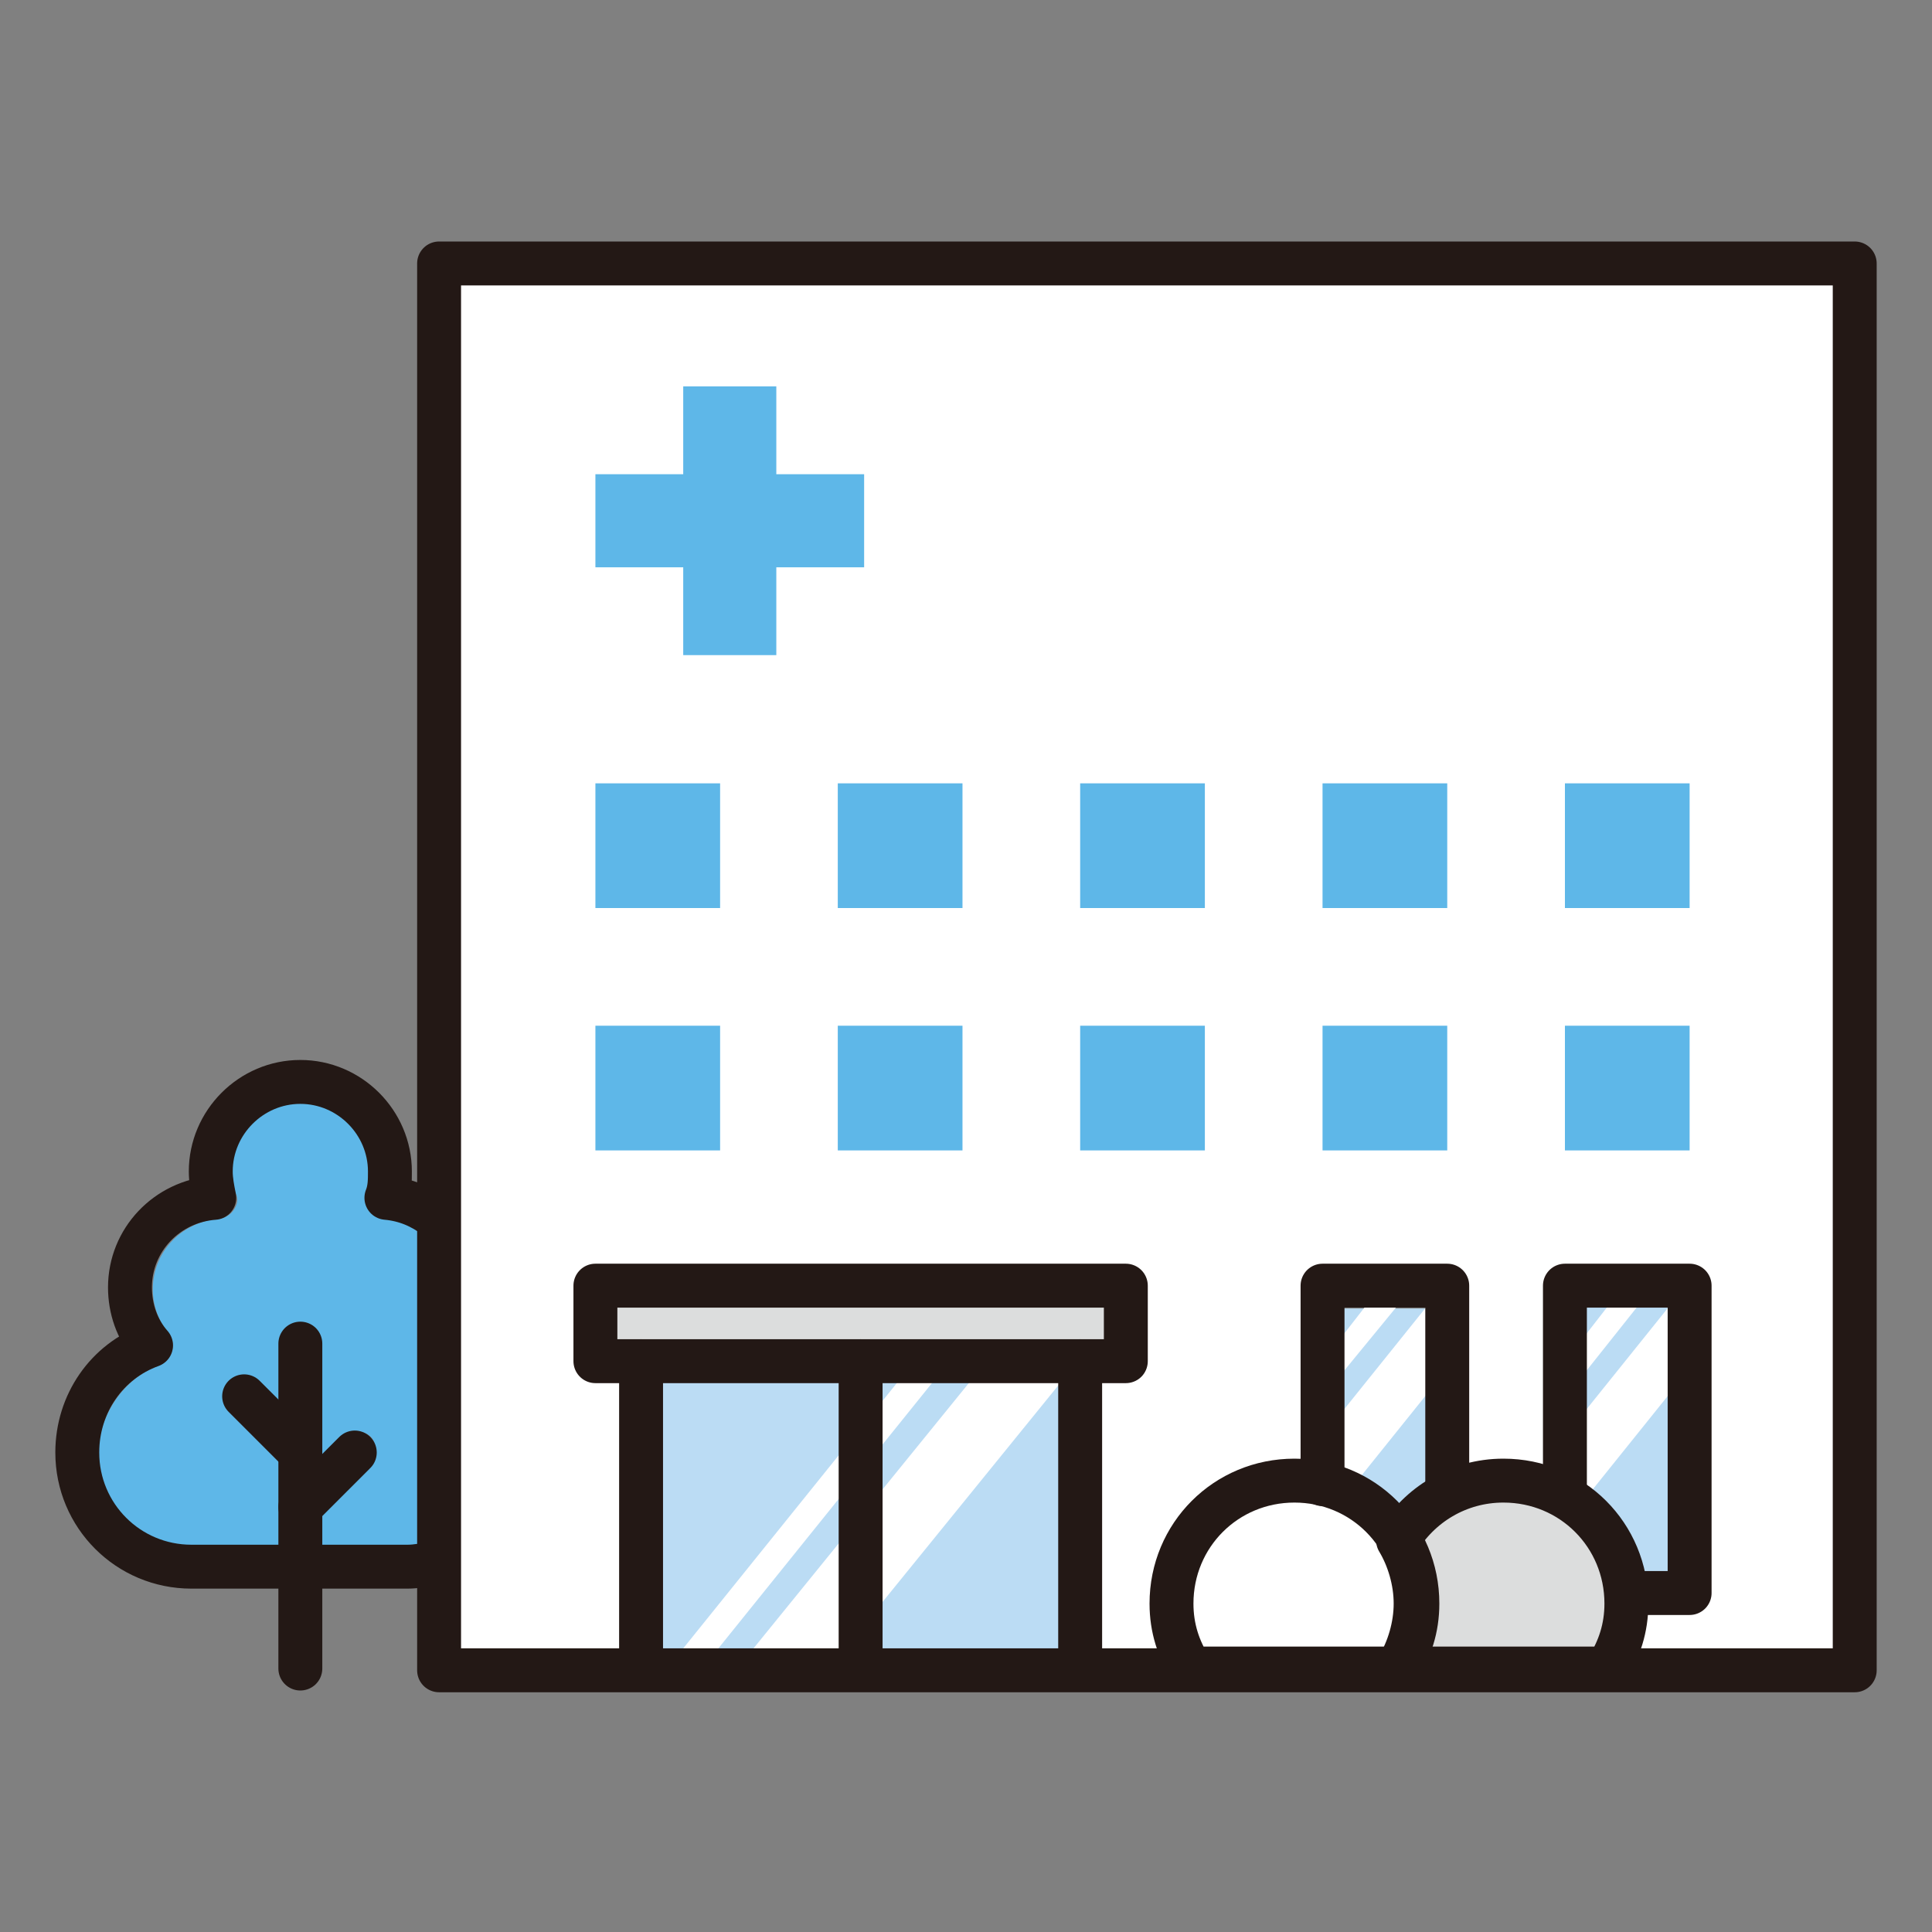 <?xml version="1.0" encoding="utf-8"?>
<!-- Generator: Adobe Illustrator 27.0.0, SVG Export Plug-In . SVG Version: 6.00 Build 0)  -->
<svg version="1.1" id="_レイヤー_2" xmlns="http://www.w3.org/2000/svg" xmlns:xlink="http://www.w3.org/1999/xlink" x="0px"
	 y="0px" viewBox="0 0 110 110" style="enable-background:new 0 0 110 110;" xml:space="preserve">
<rect x="0" y="0" width="110" height="110" fill="#808080" stroke="none"/>
<style type="text/css">
	.st0{fill:#BBDCF4;}
	.st1{fill:#FFFFFF;}
	.st2{fill:#5EB7E8;}
	.st3{fill:#DCDDDD;}
	.st4{fill:none;stroke:#231815;stroke-width:2.5;stroke-linecap:round;stroke-linejoin:round;}
</style>
<g id="_レイヤー_1-2">
	<g>
		<path class="st0" d="M81.3,84.5c-0.6,0.4-1.1,0.8-1.6,1.4c-0.9-1-2-1.7-3.2-2.1v-9.3h4.9C81.3,74.3,81.3,84.5,81.3,84.5z"/>
		<path class="st0" d="M93.5,89.6c-0.4-2-1.7-3.8-3.3-5V74.3h4.9v15.3C95.1,89.6,93.5,89.6,93.5,89.6z"/>
		<path class="st1" d="M104.4,93.9H93.3c0.2-0.7,0.4-1.4,0.4-2.1h2.5c0.6,0,1.1-0.5,1.1-1.1V73.2c0-0.6-0.5-1.1-1.1-1.1h-7.1
			c-0.6,0-1.1,0.5-1.1,1.1v10.3c-0.7-0.2-1.5-0.4-2.4-0.4c-0.7,0-1.4,0.1-2.1,0.3V73.2c0-0.6-0.5-1.1-1.1-1.1h-7.1
			c-0.6,0-1.1,0.5-1.1,1.1v10c-0.2,0-0.3,0-0.5,0c-4.5,0-8.1,3.6-8.1,8.1c0,0.9,0.2,1.8,0.5,2.6h-3.4V78.7h1.5
			c0.6,0,1.1-0.5,1.1-1.1v-4.3c0-0.6-0.5-1.1-1.1-1.1H33.9c-0.6,0-1.1,0.5-1.1,1.1v4.3c0,0.6,0.5,1.1,1.1,1.1h1.5v15.3h-9.3V16.1
			h78.3V93.9z"/>
		<g>
			<polygon class="st1" points="90.2,85.4 95.1,79.3 95.1,74.3 90.2,80.4 			"/>
			<polygon class="st1" points="90.2,78.2 93.3,74.3 91.6,74.3 90.2,76.1 			"/>
		</g>
		<g>
			<polygon class="st1" points="76.4,85.4 81.3,79.3 81.3,74.3 76.4,80.4 			"/>
			<polygon class="st1" points="76.4,78.2 79.6,74.3 77.8,74.3 76.4,76.1 			"/>
		</g>
		<rect x="50.1" y="78.7" class="st0" width="10.2" height="15.3"/>
		<rect x="37.7" y="78.7" class="st0" width="10.2" height="15.3"/>
		<g>
			<polygon class="st1" points="38.7,94.1 40.7,94.1 53.1,78.7 51.1,78.7 			"/>
			<polygon class="st1" points="42.7,94.1 47.9,94.1 60.4,78.7 55.2,78.7 			"/>
		</g>
		<path class="st2" d="M23.3,88.1h-5v-1.9l2.8-2.8c0.4-0.4,0.4-1.2,0-1.6c-0.4-0.4-1.2-0.4-1.6,0L18.3,83v-6.6
			c0-0.6-0.5-1.1-1.1-1.1S16,75.9,16,76.5v3.6l-1.3-1.3c-0.4-0.4-1.2-0.4-1.6,0c-0.4,0.4-0.4,1.2,0,1.6l2.9,2.9v4.9h-5
			c-3,0-5.4-2.4-5.4-5.4c0-2.2,1.4-4.3,3.5-5.1c0.3-0.1,0.6-0.4,0.7-0.8s0-0.7-0.2-1c-0.6-0.7-0.9-1.6-0.9-2.5c0-2.1,1.6-3.8,3.7-4
			c0.3,0,0.7-0.2,0.9-0.5s0.3-0.6,0.1-1c-0.1-0.4-0.2-0.8-0.2-1.2c0-2.2,1.8-4,4-4s4,1.8,4,4c0,0.4-0.1,0.8-0.2,1.2
			c-0.1,0.3-0.1,0.7,0.1,1s0.5,0.5,0.9,0.5c0.7,0,1.3,0.3,1.9,0.6v18.1C23.7,88.1,23.5,88.1,23.3,88.1L23.3,88.1z"/>
		<rect x="35" y="74.3" class="st3" width="28" height="2.1"/>
		<path class="st1" d="M67.8,91.3c0-3.2,2.6-5.9,5.9-5.9c2,0,3.8,1,4.8,2.5c0,0.1,0.1,0.2,0.1,0.3c0.6,0.9,0.8,2,0.8,3
			c0,0.9-0.2,1.8-0.6,2.6H68.4C68,93.1,67.8,92.2,67.8,91.3z"/>
		<path class="st3" d="M81.4,93.9c0.3-0.8,0.4-1.7,0.4-2.6c0-1.3-0.3-2.5-0.8-3.6c1.1-1.4,2.8-2.3,4.6-2.3c3.2,0,5.9,2.6,5.9,5.9
			c0,0.9-0.2,1.8-0.6,2.6H81.4L81.4,93.9z"/>
		<g>
			<g>
				<path class="st4" d="M24.8,69.3c-0.8-0.6-1.7-1-2.8-1.1c0.2-0.5,0.2-1,0.2-1.5c0-2.8-2.3-5.1-5.1-5.1s-5.1,2.3-5.1,5.1
					c0,0.5,0.1,1,0.2,1.5c-2.7,0.2-4.8,2.4-4.8,5.1c0,1.2,0.4,2.4,1.2,3.3c-2.5,0.9-4.2,3.3-4.2,6.1c0,3.6,2.9,6.5,6.5,6.5h12.3
					c0.5,0,1-0.1,1.5-0.2"/>
				<line class="st4" x1="17.1" y1="95" x2="17.1" y2="76.5"/>
				<line class="st4" x1="13.9" y1="79.5" x2="17" y2="82.6"/>
				<line class="st4" x1="20.2" y1="82.7" x2="17.1" y2="85.8"/>
			</g>
			<g>
				<path class="st4" d="M79.6,95c0.7-1.1,1.1-2.3,1.1-3.7c0-3.9-3.1-7-7-7c-3.9,0-7,3.1-7,7c0,1.4,0.4,2.6,1.1,3.7H79.6L79.6,95z"
					/>
				<path class="st4" d="M80.6,91.3c0-1.3-0.4-2.6-1-3.6c1.2-2,3.4-3.4,6-3.4c3.9,0,7,3.1,7,7c0,1.4-0.4,2.6-1.1,3.7H79.7
					c0,0,0-0.1-0.1-0.1C80.2,93.9,80.6,92.6,80.6,91.3L80.6,91.3z"/>
			</g>
			<g>
				<g>
					<rect x="25" y="15" class="st4" width="80.6" height="80.1"/>
					<polygon class="st2" points="33.9,27 38.9,27 38.9,22 44.2,22 44.2,27 49.2,27 49.2,32.3 44.2,32.3 44.2,37.3 38.9,37.3 
						38.9,32.3 33.9,32.3 					"/>
					<line class="st4" x1="61.5" y1="95" x2="61.5" y2="77.5"/>
					<line class="st4" x1="36.5" y1="77.5" x2="36.5" y2="95"/>
					<rect x="33.9" y="73.2" class="st4" width="30.2" height="4.3"/>
					<line class="st4" x1="49" y1="77.5" x2="49" y2="95"/>
				</g>
				<rect x="75.3" y="44.6" class="st2" width="7.1" height="7.1"/>
				<rect x="89.1" y="44.6" class="st2" width="7.1" height="7.1"/>
				<rect x="75.3" y="58.4" class="st2" width="7.1" height="7.1"/>
				<rect x="89.1" y="58.4" class="st2" width="7.1" height="7.1"/>
				<polyline class="st4" points="82.4,84.6 82.4,73.2 75.3,73.2 75.3,84.5 				"/>
				<polyline class="st4" points="92.6,90.7 96.2,90.7 96.2,73.2 89.1,73.2 89.1,84.6 				"/>
				<rect x="47.7" y="44.6" class="st2" width="7.1" height="7.1"/>
				<rect x="61.5" y="44.6" class="st2" width="7.1" height="7.1"/>
				<rect x="33.9" y="44.6" class="st2" width="7.1" height="7.1"/>
				<rect x="47.7" y="58.4" class="st2" width="7.1" height="7.1"/>
				<rect x="61.5" y="58.4" class="st2" width="7.1" height="7.1"/>
				<rect x="33.9" y="58.4" class="st2" width="7.1" height="7.1"/>
			</g>
		</g>
	</g>
</g>
</svg>
